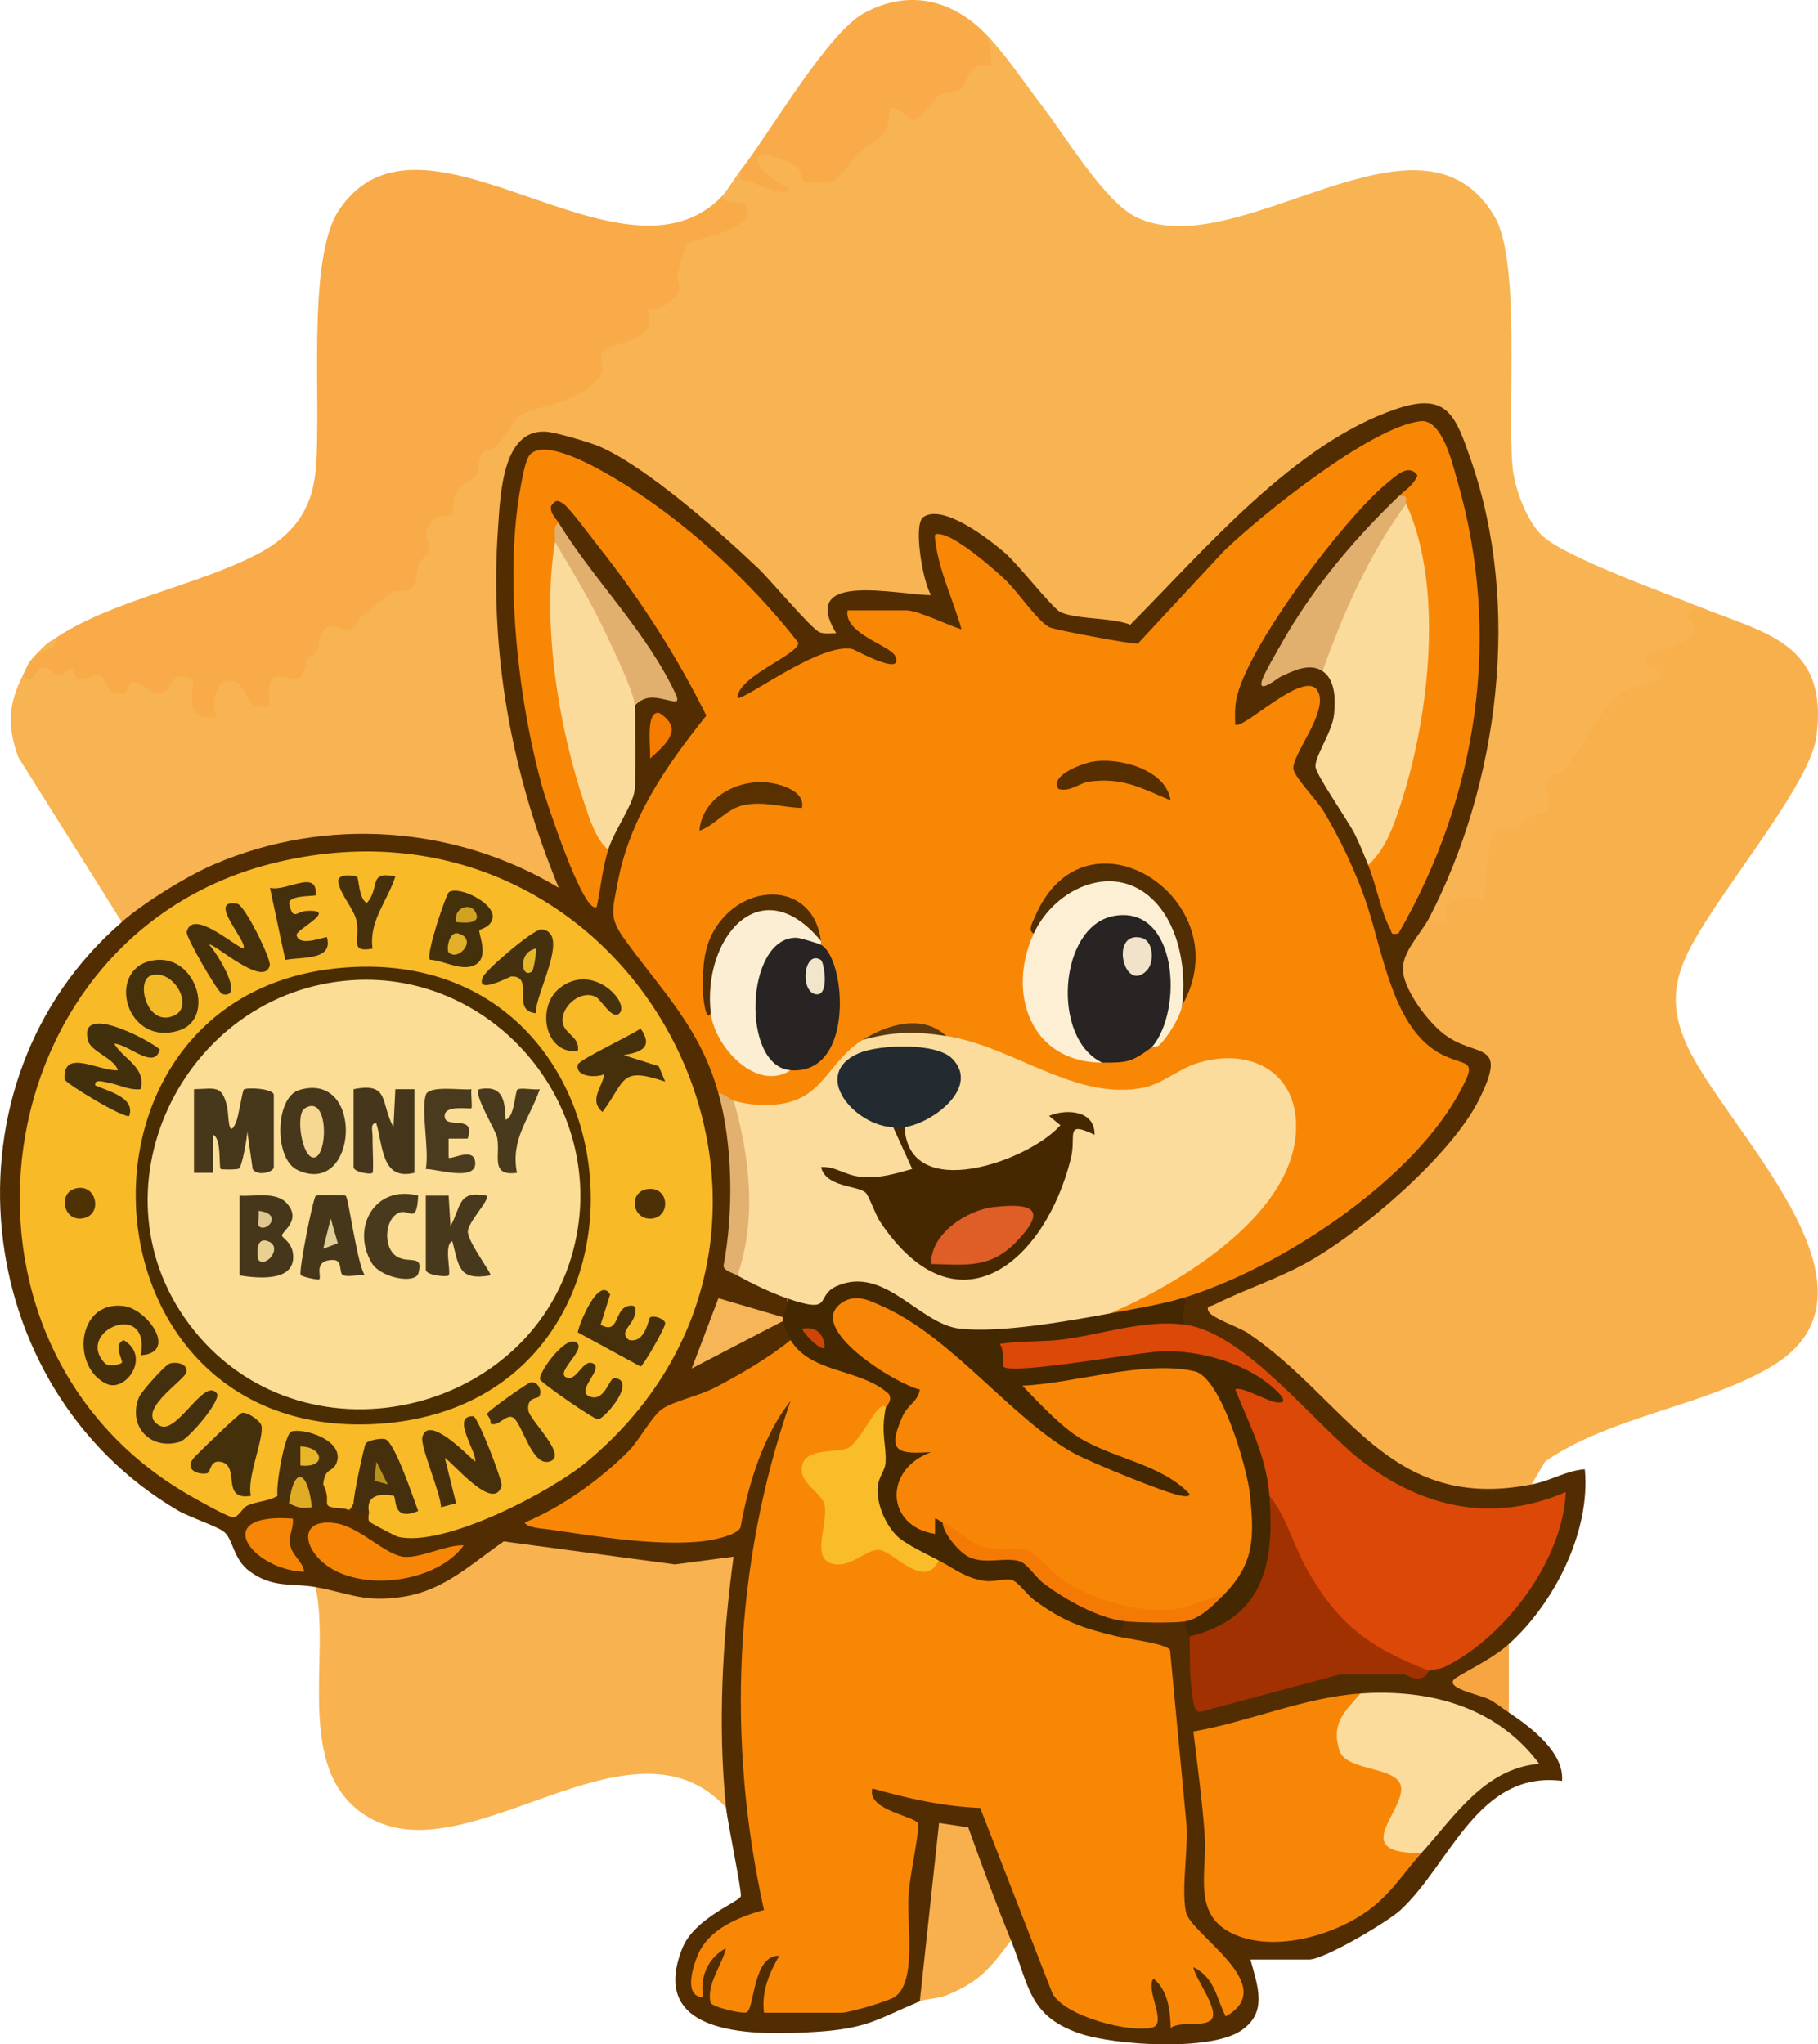 <?xml version="1.0" encoding="UTF-8"?>
<svg id="Layer_2" data-name="Layer 2" xmlns="http://www.w3.org/2000/svg" viewBox="0 0 943.3 1060.82">
  <defs>
    <style>
      .cls-1 {
        fill: #4b3b1e;
      }

      .cls-2 {
        fill: #45300c;
      }

      .cls-3 {
        fill: #ddc78f;
      }

      .cls-4 {
        fill: #46300c;
      }

      .cls-5 {
        fill: #f9bd2a;
      }

      .cls-6 {
        fill: #593000;
      }

      .cls-7 {
        fill: #a13101;
      }

      .cls-8 {
        fill: #f8b04d;
      }

      .cls-9 {
        fill: #493a1d;
      }

      .cls-10 {
        fill: #f78606;
      }

      .cls-11 {
        fill: #4a3a1d;
      }

      .cls-12 {
        fill: #f0e3ca;
      }

      .cls-13 {
        fill: #45310d;
      }

      .cls-14 {
        fill: #f8b04e;
      }

      .cls-15 {
        fill: #df5d26;
      }

      .cls-16 {
        fill: #46300d;
      }

      .cls-17 {
        fill: #dc4807;
      }

      .cls-18 {
        fill: #e4b629;
      }

      .cls-19 {
        fill: #f4b927;
      }

      .cls-20 {
        fill: #e1b028;
      }

      .cls-21 {
        fill: #f68606;
      }

      .cls-22 {
        fill: #512e03;
      }

      .cls-23 {
        fill: #49391c;
      }

      .cls-24 {
        fill: #f6d893;
      }

      .cls-25 {
        fill: #48310d;
      }

      .cls-26 {
        fill: #e6b528;
      }

      .cls-27 {
        fill: #b59220;
      }

      .cls-28 {
        fill: #452f0c;
      }

      .cls-29 {
        fill: #f6b556;
      }

      .cls-30 {
        fill: #e1ce95;
      }

      .cls-31 {
        fill: #512e04;
      }

      .cls-32 {
        fill: #fadb9c;
      }

      .cls-33 {
        fill: #46371b;
      }

      .cls-34 {
        fill: #46371c;
      }

      .cls-35 {
        fill: #44300d;
      }

      .cls-36 {
        fill: #272423;
      }

      .cls-37 {
        fill: #462800;
      }

      .cls-38 {
        fill: #f9ba28;
      }

      .cls-39 {
        fill: #e8d093;
      }

      .cls-40 {
        fill: #422f0c;
      }

      .cls-41 {
        fill: #f98706;
      }

      .cls-42 {
        fill: #232b30;
      }

      .cls-43 {
        fill: #522d01;
      }

      .cls-44 {
        fill: #47381b;
      }

      .cls-45 {
        fill: #562e00;
      }

      .cls-46 {
        fill: #4c3106;
      }

      .cls-47 {
        fill: #f6a541;
      }

      .cls-48 {
        fill: #f57a05;
      }

      .cls-49 {
        fill: #fcdd95;
      }

      .cls-50 {
        fill: #45300d;
      }

      .cls-51 {
        fill: #fbdc9d;
      }

      .cls-52 {
        fill: #5a3910;
      }

      .cls-53 {
        fill: #47371b;
      }

      .cls-54 {
        fill: #432802;
      }

      .cls-55 {
        fill: #f8b352;
      }

      .cls-56 {
        fill: #fbeed3;
      }

      .cls-57 {
        fill: #4e3204;
      }

      .cls-58 {
        fill: #4b2d02;
      }

      .cls-59 {
        fill: #e0ac26;
      }

      .cls-60 {
        fill: #f8b250;
      }

      .cls-61 {
        fill: #47371a;
      }

      .cls-62 {
        fill: #f88606;
      }

      .cls-63 {
        fill: #f8ab48;
      }

      .cls-64 {
        fill: #e2b06e;
      }

      .cls-65 {
        fill: #f57b01;
      }

      .cls-66 {
        fill: #f1e5cb;
      }

      .cls-67 {
        fill: #f8b452;
      }

      .cls-68 {
        fill: #452f0b;
      }

      .cls-69 {
        fill: #47310d;
      }

      .cls-70 {
        fill: #fcefd4;
      }

      .cls-71 {
        fill: #ce4507;
      }

      .cls-72 {
        fill: #d0a325;
      }

      .cls-73 {
        fill: #e2b06f;
      }
    </style>
  </defs>
  <g id="Layer_1-2" data-name="Layer 1">
    <g>
      <path class="cls-67" d="M881.46,314.76c-.53,4.32-.04,8.77,1.46,13.34-5.2,7.39-13.2,12.43-24,15.12,16.95,9.51-2.73,16.14-12.76,18.18-11.88,11.12-22.15,24.28-30.82,39.46-8.3,2.92-10.95,8.6-7.95,17.05-2.18,7.17-21.34,17.16-28.73,15.91-2.63,10.86-4.48,22-5.56,33.42-5.46,2.08-11.54,3.66-18.24,4.75.93,11.66-11.14,15.58-13.39,4.47l.13-9.03c34.1-71.78,45.17-167.02,12.92-240.9-15.15-34.71-72.18,11.68-90.48,26.81-26.13,24.05-51.61,48.75-76.42,74.12-2.05,1.22-43.36-4.23-45.23-11.63-4-8.95-53.63-55.88-61.06-44.28-3.1,4.84,2.28,29.42,4.97,35.35-.14,3.25-2.19,5.1-5.4,5.8l-29.11-2.4c-13.78-.28-23.87.86-15,15.84-1.78,10.06-13.76,7.33-19.17.69-30.3-33.82-64.34-66.9-104.57-89.86l-1.42-5.03c-6.51-3.74-1.1-9.34,3.18-13.12l15.09-11.41c2.97-11.26,4.6-12.51,15.87-12.45,4.21-9.7,13.25-14.13,27.12-13.29,1.35-17.38,5.86-22.68,18.97-34.21-.72-10.82,5.65-17.65,19.11-20.49l4.2-3.83c-8.41-24.06,13.25-26.41,32.62-22.29,3.05-10.36,12.43-19.49,21.72-9.92l35.35-13.2c5.87-9.4,11.29-16.11,22.52-9.23l6.03-1.83c-1.8-6-.48-14.57,6.94-12.21,12.09,15.71,32.9,50.41,49.22,58.25,53.16,25.52,147.49-65.52,185.83-.48,13.97,23.69,6.37,99.32,9.47,130.54,1.08,10.89,7.06,26.71,14.7,34.6,10.85,11.2,64.08,30.18,81.9,37.4Z"/>
      <path class="cls-8" d="M794.71,770.29c-10.02,10.03-33.28,6.6-46.8,3.04-15.73-4.14-29.54-13.45-41.73-23.88-19.27-19.56-39.66-37.76-61.15-54.62-18.21-5.79-24.27-12.73-18.18-20.82,55.89-21.77,125.49-63.19,142.36-123.2-20.11-6-46.28-27.73-45.04-50.64.35-6.49,9.95-23.84,17.3-23.7,15.93,7.41,5.52-3.44,9.87-6.8,7.84-6.06,16.89-2.56,17.67-3.08,2.87-1.88,1.18-29.68,6.91-35.55,3.96-4.05,8.1.21,11.02-.98,1.69-.69,3.49-4.36,5.95-5.73,2.85-1.59,7.49-1.91,9.31-3.54,3.67-3.29-1.91-12.9,1.29-17.4,1.27-1.79,5.65-1.43,7.88-3.95,10.28-11.59,18.26-31.9,31.28-40.65,4.31-2.9,18.46-4.68,19.1-7.58,1.31-5.94-11.23-2.65-7.87-9.82,1.22-2.61,26.72-8.08,25.38-15.41-.68-3.71-8.43-5.81,2.21-11.22,34.16,13.85,67.76,18.74,60.95,67.86-3.6,25.99-54.72,85.04-67.63,113.78-7.16,15.95-6.95,28.96,0,44.92,18.88,43.4,110.96,127.47,44.79,167.49-33.89,20.49-84.63,26.23-117.95,49.66l-6.91,11.82Z"/>
      <path class="cls-43" d="M311.63,231.94c24.34,10.84,61.97,44.13,81.88,63.05,6.04,5.74,27.85,31.81,31.9,33.17,2.64.88,5.72.36,8.46.39-19.78-32.47,31.67-19.8,49.29-19.72-4.31-6.37-9.49-36.77-4.07-40.52,10.35-7.18,34.63,11.88,42.58,18.8,6.51,5.67,24.74,28.84,28.59,30.56,8.6,3.84,26.38,2.67,36.2,6.49,38.38-38.62,85.02-94.13,138.17-112.01,26.53-8.92,30.59,3.64,38.6,26.63,26.24,75.36,14.6,167.78-21.76,237.7-4.24,8.15-14.75,18.08-13.46,28.06,1.35,10.44,13.03,25.82,21.3,32.13,16.67,12.74,33.58,2.7,18.15,33.84-14.18,28.62-59.97,67.95-87.77,83.78-16.3,9.29-34.03,14.82-50.09,22.91-1.32.66-3.97.36-2.48,3.35,1.72,3.46,16.04,8.26,20.37,11.19,51.67,34.93,72.65,93.22,147.22,78.56,10.66-2.1,17.55-7.11,27.6-7.89,3.14,32.12-15.84,69.57-39.43,90.72-3.9,8.67-11.67,15.22-23.33,19.65,12,2.34,19.78,7.62,23.33,15.85,11.31,7.51,28.88,20.79,27.61,35.49-43.76-5.46-57.86,43.02-83.82,67.03-6.68,6.17-39.61,25.65-47.3,25.65h-30.56c3.7,13.79,9.31,27.69-5.25,37.15-16.14,10.48-65.12,7.43-83.39,1.22-26.65-9.07-26.19-25.06-35.58-48.23-11.35-16.41-19.6-34.78-24.75-55.09l-8.42-1.26c-3.71,28.48-7.14,57.14-10.28,86l-3.86,1.91c-22.02,9.19-27.03,14.19-54.14,15.86-30.15,1.85-87.78,3.26-69.08-43.46,6.22-15.54,29.5-24,30.34-26.93.64-2.24-6.94-38.59-7.68-46.04l-4.9-11.05c-1.9-38.61-.8-76.74,3.31-114.39l-25.53,3.18-87.22-12.16c-23.55,19.99-45.18,33.32-76.87,28.96-6.77-.93-19.52-2.82-21.75-8.91-12.22-2.24-22.04.75-34.21-8.18-8.54-6.27-8.38-16.13-13.15-20.38-3.18-2.83-18.28-7.76-24.23-11.27-108.58-63.97-125.01-222.15-28.97-305.27-.43-1.62-.86-3.48-.09-5.07,1.23-2.52,19.5-13.88,23.61-16.34,59.8-35.78,132.83-37.69,195.22-5.35-23.82-62.28-33.88-131.36-25.78-196.83,2.03-16.37,7.36-34.35,26.98-34.79,6-.14,28.71,5.14,28.51,11.88Z"/>
      <path class="cls-55" d="M540.35,54.46c-1.83,2.62-4.49,5.2-4.06,8.82.09.72,7.23,1.45,4.05,4.95-.45.5-11.21,4.2-12.86,4.16-6.19-.13-6.69-6.79-13.78-.22-2.6,2.41-4.21,7.67-6.85,8.93-4.81,2.29-18.96,7.21-25.66,9.83-1.73.68-12.18,4.47-12.86,4.45-3.82-.1-3.98-12.12-14.79,1.5-1.88,2.37-.88,6.09-4.36,7.52-4.87,2.01-20.73-6.77-31.08,4.28-5.61,5.99,4.59,8.16.55,16.25-3.83,7.67-19.93,10.13-21.38,12.21-1.7,2.44-.15,8.06-1.86,11.94-1.67,3.78-15.77,15.09-16.43,17.09-1.09,3.3.14,7.75-.44,11.4-2.31,14.56-13.54,6.34-23.09,10.31-3.95,1.64-3.16,7.45-7.61,10.4-4.41,2.92-8.88-.42-10.66.92-2.35,1.78-1.47,7.47-3.69,10.23-1.38,1.72-14.6,10.35-18.43,14.53-2.39,2.61-3.07,4.46-3.44,7.96-5.08-2.26-23.45-7.71-28.68-7.95-22.35-1.01-23.33,32.98-24.54,50.36-4.47,64.7,6.94,126.85,31.51,186.33-53.83-32.29-120.84-37.03-178.76-12.17-14.34,6.15-36.2,19.73-47.97,29.92l-53.63-85.39c-6.08-16.62-5.09-27.62,2.36-42.79l3.61-1.82c1.59-4.3,8.6-9.15,14.98-2.12,5.01-4.49,9.21-4.1,12.41,2.07,7.35-3.9,13.44-1.31,18.28,7.78,5.18-7.44,12.19-7.51,21.06-.22,14.78-17.11,23.41-8.71,22.16,11.27l2.21.89c.06-21.07,18.11-26.53,26.43-6.11l2.68.65c-1.4-13.84,5.34-18.12,17.87-14.27.63-5.64,3.04-9.68,7.22-12.11,1.61-12.74,7.33-18.09,19.91-13.52,7.33-9.24,18.23-19.98,30.43-20.34.56-7.19,3.08-13.03,7.56-17.5-3.76-10.89.19-19.79,12.27-21.2l1.65-9.24c8.02-5.88,13.02-13.33,15.01-22.33,7.99-4.23,14.83-11.01,20.52-20.32,15.91-3.48,29.38-9.89,40.41-19.22-2.28-10.93,5.36-18.52,22.91-22.79.18-8.77,3.8-13.58,10.87-14.42l6.17-6.03c-1.91-8.32,1.02-22.66,8.43-27.19,5.82-1.45,40.98-12.58,20.31-13.52-4.29-1.08-5.43-3.32-2.55-6.86,2.13-2.21,7.01-10.15,9.86-13.8l9.24,3.75c-12.64-21.93,21.19-16.68,25.83-1.44l11.86-.34c6.66-8.83,14.63-16.4,23.47-23,3.52-12.63,6.2-21.05,18.68-8.87,5.92-8.46,13.32-13.42,22.2-14.87,2.47-7.69,7.22-12.2,14.25-13.54-1.8-5.4-.93-8.97,2.63-10.71,9.99,10.7,18.51,23.68,27.6,35.5Z"/>
      <path class="cls-63" d="M374.72,101.78c2.81,7.31,13.08-1.45,13.09,8.88.01,9.3-29.57,13.34-31.94,16.64-.47.65-3.83,13.06-4.4,15.36-.67,2.72,1.8,5.48.63,8.37-1.61,3.99-12.06,13.13-16.81,7.93,9.24,21.16-22.09,17.3-23.24,24.87-1.18,7.7,4.86,8.52-6.57,17.23s-25.02,9.22-35.29,14.08c-2.77,1.31-9.27,13.11-12.39,16.19-1.86,1.84-5.72,1.83-7.35,3.48-2.85,2.87-1.29,7.59-2.92,10.92-1.72,3.52-8.95,4.72-11.34,10.35-1.47,3.48-1.21,10.81-1.61,11.22-.6.6-9.77-.66-12.72,6.13-2.32,5.35,1.64,8.76.74,12.36-.53,2.12-4.01,3.96-5.13,6.81-1.3,3.34-1.47,10.16-3.41,12.35-2.95,3.34-7.48.73-10.44,2.41-1.02.58-11.68,9.27-14.96,11.63-2.74,1.97-4.11,6.66-6.53,7.43-4.44,1.41-9.17-3.95-13.63-.05-3.54,3.1-2.46,8.49-4.19,11.59-1.4,2.51-3.68,2.44-4.53,3.81-1.62,2.62-1.58,8.01-3.85,9.62-5.89,4.17-19.12-10.55-15.86,14.65-12.46,2.49-9.99-4.27-14.41-9.27-9.97-11.28-18.25,5.43-13.2,15.17-16.03,1.96-13.05-7.98-11.86-19.66-12.98-3.82-9.19,1.68-14.63,6.03-6.83,5.46-11.05-5.5-17.62-4.28-1.93.36-1.82,5.25-4.3,5.85-8.78,2.13-9.52-8.83-11.92-9.53-2.85-.83-7.81,2.72-11.28,2.03-2.11-.42-2.67-6.02-4.28-6.04-.41,0-2.95,3.96-5.92,3.96-2.75,0-5.23-4.02-7.94-4.09-4.96-.14-4.53,11.22-10.8,4.05,3.56-7.23,2.1-5.7,7.89-11.83,4.18-1.75,7.47-4.38,9.86-7.89,29.08-19.05,72.26-26.6,103.9-43,17.76-9.21,28.13-22.26,30.16-42.8,3.38-34.14-4.97-109.97,12.18-135.72,43.13-64.77,146.52,46.82,198.82-7.23Z"/>
      <path class="cls-60" d="M163.74,823.53c17.97,3.29,25.22,8.16,45.45,5.03,21.37-3.3,35.3-17.06,52.18-28.71l88.79,11.92,30.46-4.01c-5.75,43.14-8.24,86.72-3.93,130.15-49.86-53.85-134.59,37.07-186.71,4.33-37.73-23.7-18.32-82.37-26.24-118.7Z"/>
      <path class="cls-63" d="M512.74,18.96l1.98,15.77c-13.41-3.37-12.02,7.43-16.25,11.36-2.53,2.35-8,1.53-11.24,3.57-2.51,1.58-9.39,11.84-13.23,12.53-3.48.62-7.03-8.08-12.5-5.76-.14,15.75-7.15,14.81-15.56,22.91-2.34,2.25-11.66,13.65-12.47,14.13-1.3.77-14.42,1.04-16.14.55s-1.04-5.03-4.32-7.84c-2.01-1.71-17.25-7.48-18.56-6.09-5.19,5.52,9.32,15.19,13.77,16.78,4.15,7.53-17.31-2.2-19.01-2.77-4.31-1.46-5.56,1.76-4.64-6.13,15.36-19.7,44.81-70.87,63.76-81.18,23.71-12.89,46.79-6.71,64.41,12.16Z"/>
      <path class="cls-14" d="M477.25,1038.48l10.01-92.52,15.15,2.28c7,19.66,14.32,39.36,22.16,58.69-10.83,14.49-16.46,21.57-33.6,28.5-4.43,1.79-10.53,1.72-13.72,3.05Z"/>
      <path class="cls-47" d="M782.88,888.61c-3.28-2.18-6.63-4.86-10.05-6.72-4.64-2.52-25.7-6.21-16.99-11.5,9.01-5.48,19.13-10.18,27.04-17.27v35.5Z"/>
      <path class="cls-55" d="M29.66,330.54c.05,5.55-5.1,7.19-9.86,7.89,4.95-5.24,4.42-4.32,9.86-7.89Z"/>
      <path class="cls-41" d="M315.57,440.97c-3.09,10.04-3.78,19.45-5.94,29.58-6.76,4.98-26.75-56.78-28.1-61.59-12.86-45.81-20.16-111.26-11.07-158.04.72-3.73,2.31-12.74,4.62-15.1,10.8-11.02,53.36,17.99,63.6,25.26,27.94,19.86,54.69,45.66,75.59,72.44-.05,6.37-31.31,17.29-31.66,28.56,2.42,2.32,43.01-29.01,59.69-25.26,1.28.29,27.22,14.81,22.15,3.57-2.49-5.52-26.76-11.58-24.67-23.66h30.56c5.91,0,21.92,7.9,28.57,9.86-4.36-15.5-11.75-30.24-13.69-46.47-.35-2.98-.39-3.33,2.86-2.85,8.31,1.23,26.97,17.36,33.57,23.64,6.49,6.17,16.54,21.25,22.77,24.55,2.74,1.45,43.67,8.99,45.97,8.55l44.5-47.91c19.34-18.8,76.52-64.68,102.12-67.55,11.31-1.27,16.54,21.85,19.22,31.15,23.05,79.96,10.66,163.21-30.6,234.65-4.44.84-3.13-.23-4.37-2.49-4.54-8.28-7.32-23.19-11.37-32.99l-.33-4.75c28.48-50.14,36.2-120.73,18.49-176.23l1.56-6.36c-2.45.29-3.77-1.51-3.94-3.94,3.64-3.5,7.66-5.69,9.81-10.86-4.62-6.61-11.38.41-15.74,3.94-21.83,17.66-73.8,86.12-78.38,112.89-.7,4.11-.6,8.21-.46,12.34,3.31,3.67,35.29-28.39,42.49-17.85,7.21,10.56-14.36,34.67-12.17,41.57,1.52,4.78,12.28,15.85,15.84,21.8,8.03,13.4,15.58,29.47,20.9,44.18,8.72,24.14,13.44,63.32,35.58,78.79,16.08,11.23,25.55,1.62,12.53,24.62-25.73,45.49-93.36,89.78-142.8,104.67l-2.51,4.81c-5.12,2.94-30.47,7.93-34.95,3.08l1.74-5.06c35.88-15.29,103.59-57.99,89.08-104.35-10.12-32.33-52.13-15.39-72.14-3.95-28.36,1.23-56.17-5.79-83.43-21.07-8.91-1.49-15.59-4.67-20.03-9.53-14.05-6.98-29.56-4.1-43.38,1.97l-.02,4.75c-2.91,4.49-25.92,26.96-30.76,29.05-9.99,4.31-29.87,7.93-36.26-2.25-2.08,3.6-4.71,2.29-7.89-3.94-9.5-34.21-29.77-53.46-48.95-80.21-7.95-11.09-5.81-15.16-3.4-28.35,6.19-33.86,25.16-61.12,46.13-87.29-15.29-30.91-34.68-60.92-56.09-87.92-3.57-4.5-14.67-19.59-17.98-21.92-3.08-2.17-4.22-2.09-6.47,1.04-.72,3.72,2.29,6.13,3.95,8.84,1.63,5.39.97,8.67-1.97,9.86l2.52,10.26c-3.09,48.09,4.11,101.11,25.14,143.86l-.06,5.61Z"/>
      <path class="cls-41" d="M410.21,695.35c4.64.69,9.44,3.22,14.41,7.6l26.59,9.69c8.95,2.16,23.04,16.56,8.3,18.21-5.04,11.45-12.1,19.84-21.17,25.16-20.21,1.11-24.51,4.61-8.71,19.58l2.11,4.73c-3.86,18.28-2.22,27.42,4.91,27.41,8.94-5.8,17.23-7.7,24.88-5.7,8.6,8.2,17.13,10.76,25.59,7.7l4.19-2.2c10.68,7.42,22.84,10.51,36.47,9.27,13.8,14.22,30.01,23.82,49.53,27.72l2.48,4.66c5.79,1.38,26.26,3.85,27.32,7.18l8.15,86.51c1.95,14.67-2.57,35.43.06,49.24,2.22,11.62,49.39,38.18,20.65,54.22-5.08-9.96-5.43-19.76-16.73-25.59.3,5.45,14.82,23.51,8.7,27.82-4.65,3.26-15.09.09-20.53,3.73-.16-9.1-1.44-19.52-8.9-25.63-4.34,5.74,7.03,23.08-.29,25.32-10.85,3.32-46.55-5.59-52.34-18.04l-37.29-95.8c-19.08-.73-37.7-4.93-55.96-10.11-3.11,11.65,23.31,14.32,23.96,18.64-.95,12.25-4.46,25.56-5.23,37.61-.87,13.61,4.4,44.44-7.17,51.99-3.52,2.3-23.6,8.14-27.36,8.14h-40.42c-1.41-10.82,2.7-20.45,7.89-29.56-13.9-.47-12.67,28.02-17.04,29.4-2.6.82-18.03-2.87-18.56-5.08-2.3-9.5,6.09-19.52,7.98-28.29-9.47,5.19-13.68,15.03-11.82,25.63-10.19-.64-5.52-15.27-2.94-21.67,5.53-13.7,21.11-20.09,34.5-23.73-19.49-87.37-15.56-179.62,13.78-264.19-14.3,18.18-21.82,42.91-25.98,65.7-1.88,4.26-15.62,6.79-20.36,7.25-24.65,2.39-53.93-2.59-78.58-6.17-3.1-.45-11.87-.87-13.08-3.65,18.95-7.69,39.93-22.77,54.29-37.41,5.17-5.27,12.05-18.38,17.6-21.84,6.31-3.93,19.13-6.72,26.77-10.69,13.02-6.77,28.12-15.56,39.35-24.74Z"/>
      <path class="cls-38" d="M144.03,776.2c-4.7,2.94-10.93,2.82-15.64,5.05-3,1.42-4.75,6.75-8.1,5.96-3.69-.87-17.87-8.9-22.21-11.4-137.21-79.08-107.3-292.06,45.55-328.35,188.59-44.78,306.67,189.2,161.04,310.93-18.95,15.84-74.09,44.62-98.12,39.08-1.15-.27-14.37-7.18-14.86-7.86-1.19-1.62.12-4.63-.33-5.53-12.18-8.34,12.22-19.03,17.32-7.16-1.37,3.15,3.6,6.18,3.08,4.31-1.06-3.78-13.12-39.76-18.66-29.73l-5.54,26.84-4.09,1.8c-2.74,5.08-1.84,2.91-5.42,2.65-13.92-1.03-4.94-1.98-10.36-12.51-7.13-3.29-1.01-8.71,3.21-12.41,3.79-7.2-23.7-20.79-20.76-.79-.21,8.58-2.25,14.95-6.11,19.12Z"/>
      <path class="cls-51" d="M491.06,537.59c34.77,5.35,67.18,34.11,102.64,26.74,9.01-1.87,18.16-9.67,26.95-12.48,29.11-9.34,54.81,5.68,51.59,37.79-4.29,42.71-60.78,76.66-96.4,91.91-2.47,4.6-7.6,6.85-15.38,6.75-37.54,6.73-69.69,12.41-99.72-14.39-11.3-6.89-25.72-7.86-32.57,5.19-5.97,3.37-19.45,2.22-19.94-5.44-7.93-2.72-18.28-7.66-25.63-11.83l-2.14-6.21c5.86-26.69,5.32-53.78-1.64-81.26l1.8-3.25c7.11,2.16,15.32,2.76,22.69,1.97,24-2.56,26.02-22.05,44.35-33.52,13.64-6.08,29.51-8.99,43.38-1.97Z"/>
      <path class="cls-17" d="M615.28,687.46c31.38,4.6,67.11,52.07,91.73,70.95,31.53,24.17,67.92,32.13,105.43,15.82-1.47,35.24-31.24,74.98-62.34,90.52-3.43,1.71-6.23,1.3-8.62,2.16-1.75,1.59-3.52,1.76-5.6,1.16-42.87-12.27-65.91-51.44-77.22-91.88-4.56-5.91-7.53-13.55-8.92-22.92-15.82-31.98-13.81-42.68,6.04-32.12-14.1-10.69-31.8-15.63-49.36-16.11l-74.34,8.87c-15.87,3.71-19.94-10.52-12.54-20.44,30.67-3.46,61.28-6.94,91.82-10.43l3.91,4.4Z"/>
      <path class="cls-62" d="M705.98,878.75l1.44,4.3c-7.94,6.72-15.98,22.74-3.52,28.27,27.65,5.72,33.49,14.24,18.66,38.85-2.27,5.41,1.76,7.89,12.11,7.44l2.85,3.96c-8.32,9.25-15.2,20.16-25.8,28.43-17.79,13.87-49.24,23.17-70.82,13.97-22.75-9.7-14.49-31.61-15.8-51.25-1.2-17.98-3.76-36.34-5.91-54.23,28.78-5.02,57.48-17.76,86.77-19.73Z"/>
      <path class="cls-54" d="M575.84,681.55c11.34-2.09,26.74-4.66,37.46-7.89l1.64,1.31c.11,4.36-2.98,8.62.33,12.5-21.02-3.08-43.46,5.04-64.33,7.64-10.13,1.26-21.86.61-32.28,2.24,2.48,2.53,1.57,11.37,1.98,11.81,4.34,4.62,71.86-7.95,83.76-8.04,17.99-.13,38.51,5.4,52.93,16.27,3.95,2.98,14.65,12.24,3.79,10.07-3.73-.75-18.02-8.56-20.2-6.45,7.45,18.48,16.2,34.79,17.74,55.21,8.89,18.61,3.5,47.29-11.31,61.6-6.82,6.6-21.57,17.13-30.1,11.36-.02-.68-3.54-5.1-1.97-7.89l.96-4.01,18.75-9.79-.56-5.17c20.48-22,9.15-63.35-1.95-87.85-10.12-22.34-15.19-22.01-40.46-19.99-7.74.62-48.87,5.78-52.79,7.86-6.51,3.46,56.22,40,61.85,37.09,3.95,2.05,16.9,8.81,17.91,12.15,1.43,4.75,1.44,5.03-2.43,8.51-4.46,4.01-77.63-27.36-82.43-37.25-25.27-26.04-53.18-47.35-83.72-63.93-40.74-1.34,18.08,36.7,29.68,40.74l-.1,5.89c-6.47,6.69-10.3,14.22-11.49,22.57,18.14,2.28,20.99,6.65,8.53,13.09-11.69,8.7-10.23,24.94,4.02,29.72,1.45-7.24,9.84-9.18,8.03-.91,10.56,15.27,21.23,18.2,38.68,16.64l4.75,1.22c13.55,14.02,29.55,24.8,48.86,29.08l2.35,4.33-3.94,7.89c-18.26-4.35-27.71-7.58-43.21-18.9-3.51-2.57-8.34-9.51-11.45-10.38-3.97-1.1-8.65,1.12-13.93.45-9.98-1.27-15.99-6.35-24.08-10.61-3.86,4.49-17.55-3.96-21.67-7.57-12.88-11.3-18.14-27.5-9.9-43.26-2.81-12.08-1.49-21.43,3.96-28.05.27-1.38,3.85-3.88,1.63-7.57-14.86-13.35-40.32-10.41-50.92-27.92-1.01-1.68-3.86-8.65-3.94-9.86-1.78-.36-1.71-1.03,0-1.97-.02-1.71,3.33-6.64,1.97-9.86,25.17,8.64,14.1-1.2,26.12-6.41,24.69-10.69,42.58,19.79,63.59,22.19s56.5-3.96,77.89-7.89Z"/>
      <path class="cls-32" d="M709.92,448.85c-2.21-5.35-4.27-10.59-6.86-15.82-3.59-7.24-19.67-30.11-20.45-34.91-.82-5.09,8.61-18.15,9.56-27.16.79-7.47.88-18.13-5.91-22.69-.51-1.56-.94-3.12-1.11-4.71-1.24-11.81,29.47-72.3,39.95-80.28,1.24-.94,2.84-1.43,4.53-1.78,19.56,42.4,11.98,109.05-1.94,152.86-3.82,12.04-8.07,25.82-17.78,34.48Z"/>
      <path class="cls-7" d="M741.47,866.92c-.3.11-1.17,3.63-4.98,4.06-4.02.46-6.77-2.09-7.83-2.09h-33.52l-72.8,19.49c-2.45-.84-2.62-2.57-3.05-4.77-2.29-11.77-1.79-23.36-2.03-34.44,38.46-9.56,44.08-37.52,41.41-72.96,8.57,10.28,12.36,25.25,18.97,37.22,16.06,29.09,32.89,41.7,63.84,53.49Z"/>
      <path class="cls-51" d="M705.98,878.75c35.89-2.42,70.6,6.9,92.66,36.49-28.26,2.43-43.84,27.12-61.11,46.33-35.09.28-12.98-17.74-10.6-31.52,2.48-14.34-28.04-9.81-31.9-21.6-4.59-14.03,2.69-20.37,10.95-29.7Z"/>
      <path class="cls-32" d="M329.37,366.03c.31,6.15.57,39.69-.1,44.23-1.18,8.01-10.68,20.9-13.7,30.7-6.34-5.2-9.74-16.33-12.37-24.11-13.67-40.59-22.06-93.71-15.24-135.62,1.58.64,3.1,1.36,4.45,2.32,4.83,3.44,42.99,74.38,40.36,79.04l-3.41,3.44Z"/>
      <path class="cls-64" d="M725.69,257.57c5.88-1.13,3.16,2.26,3.94,3.94-19.23,26.06-32.59,56.3-43.38,86.77-6.78-4.56-15.32-.15-21.79,2.86-1.46.68-11.86,9.27-9.73,2.11,1.13-3.79,7.77-15.06,10.21-19.38,16.12-28.51,37.31-53.78,60.74-76.31Z"/>
      <path class="cls-64" d="M289.94,271.38c18.16,29.71,46.09,56.86,61.1,89.76.96,2.93.07,3.15-2.58,2.61-7.36-1.5-12.58-3.98-19.09,2.28-.33-6.52-10.94-28.58-14.37-35.92-7.84-16.78-17.53-33.02-27.04-48.88.48-2.96-1.49-8.16,1.97-9.86Z"/>
      <path class="cls-10" d="M240.64,801.86c-14.11,19.54-53.3,24.44-71.96,9.83-12.03-9.42-12.99-23.93,5.38-21.3,12.75,1.83,26.32,17.02,36.03,17.49,8.84.43,21.11-6.21,30.54-6.02Z"/>
      <path class="cls-48" d="M634.99,827.48c-5.04,5.16-12.06,12.39-19.72,13.8-5.84,1.08-25.09.71-31.55,0-14.11-1.55-31.15-11.33-42.35-19.76-3.72-2.8-8.6-10.29-12.28-11.38-7.6-2.27-17.1,1.6-25.71-1.89-5.15-2.09-13.91-12.18-14.31-18.23,4.62-2.51,10.42-.26,17.41,6.76,9.43,2.57,19.29,4.08,29.56,4.53,25.11,25.68,61.11,39.04,95.15,22.99l3.79,3.19Z"/>
      <path class="cls-73" d="M380.64,571.12c8.44,28.77,12.08,62.09,1.97,90.71-2.02-1.15-6.8-2.26-7.23-4.8,5.24-27.76,4.98-62.47-2.63-89.86,2.84.23,5.9,3.34,7.89,3.94Z"/>
      <path class="cls-28" d="M183.46,780.15c-.3-2.73,5.4-29.82,6.33-31.12,1.18-1.66,7.87-2.91,10.1-2.22,5,1.55,14.68,30.99,17.1,37.27-14.12,5.97-10.89-7.61-12.92-7.99-6.22-1.14-14.12-.47-12.71,8-.26-.53-6.76,6.28-7.89-3.94Z"/>
      <path class="cls-16" d="M144.03,776.2c-1.08-4.55,3.62-32.22,7.17-33.38,6.14-2,27.24,4.37,23.62,15.7-1.96,6.12-6.13,2.21-7.13,11.76-1.14,10.88,4.18,10.33-5.92,11.83-3.66-.65-5.64-3.87-5.94-9.64-.63,4.53-2.6,7.08-5.89,7.67-2.09-1-4.95.12-5.92-3.94Z"/>
      <path class="cls-29" d="M406.27,683.52c0,.65-.04,1.32,0,1.97l-47.34,24.63,13.84-36.47,33.5,9.86Z"/>
      <path class="cls-21" d="M151.92,788.05c.63,4.23-1.92,8.18-1.55,12.35.62,6.89,6.63,9.21,7.45,15.23-27.05-.99-49.6-30.93-5.9-27.59Z"/>
      <path class="cls-65" d="M337.28,393.64c.59-4.31-2.76-25.3,4.86-23.64,12.92,8.27,3.5,16.01-4.86,23.64Z"/>
      <path class="cls-59" d="M161.77,782.12c-4.71.7-6.43.6-11.83-1.97,2.83-21.25,10.21-15.61,11.83,1.97Z"/>
      <path class="cls-36" d="M597.53,543.51c-10.61,7.67-12.19,7.9-25.63,7.89-32.76-6.99-26.6-70.27,2.26-79.23,38.39-11.92,47.58,53.04,23.37,71.35Z"/>
      <path class="cls-70" d="M536.41,484.35c23.33-62.67,97.5-20.68,76.9,37.47-.78,5.67-7.72,16.89-11.94,20.6-1.23,1.08-3.28.69-3.83,1.09,16.73-19.02,13.55-74.5-19.8-68.18-28.39,5.38-32.47,63.49-5.83,76.07-37.38-.04-49.7-36.45-35.49-67.05Z"/>
      <path class="cls-36" d="M425.99,490.27c12.84,6.92,17.87,67.6-15.77,65.08-19.91,4.75-23.21-24.55-21.9-38.93,1.92-21.15,16.63-46.39,37.67-26.15Z"/>
      <path class="cls-56" d="M368.81,525.76c-14.28-37.1,32.19-85.62,57.18-37.47v1.97c-1.54-.83-11.13-3.67-12.81-3.68-26.65-.23-28.77,66.82-2.97,68.76-17.64,11.52-39.35-12.04-41.41-29.58Z"/>
      <path class="cls-22" d="M613.3,521.82c2.43-17.74-1.2-40.21-13.8-53.67-20.49-21.89-52-7.71-63.1,16.2-3.43-1.22-.4-6.29.48-8.38,26.16-62.17,107.72-8.55,76.42,45.85Z"/>
      <path class="cls-31" d="M425.99,488.29c-31.63-38.2-61.69-.92-57.18,37.47-2.57,5.21-3.91-8.4-3.92-8.89-.41-12.84-.45-25.3,7.01-36.34,15.9-23.52,50.31-22.31,54.09,7.76Z"/>
      <path class="cls-6" d="M416.12,419.26c-10.13-.28-19.73-3.65-30.11-1.51-9.03,1.86-15.02,10.49-23.11,13.35,1.51-17.9,21.15-27.58,37.5-24.78,6.25,1.07,17.46,4.76,15.71,12.95Z"/>
      <path class="cls-45" d="M607.38,415.32c-15.11-6.33-24.88-12.06-42.28-9.74-4.98.66-9.74,5.52-15.87,3.84-4.9-6.93,12.02-13.15,17.56-14.17,13.37-2.45,38.25,3.87,40.59,20.06Z"/>
      <path class="cls-52" d="M491.06,537.59c-16.21-2.49-27.42-2.34-43.38,1.97,12.79-8,30.86-13.56,43.38-1.97Z"/>
      <path class="cls-5" d="M459.51,730.85c-2.63,13.39.59,18.93-.06,28.5-.25,3.6-3.49,6.99-3.98,11.9-.87,8.69,3.73,19.58,9.89,25.73,4.17,4.16,16.26,9.86,21.76,12.75-7.65,15.64-23.1-4.56-30.83-5.44-5.85-.66-13.72,7.73-21.5,7.52-15.59-.41-4.89-20.51-6.87-30.64-1.41-7.17-14.34-11.41-11.52-21.32,2.41-8.49,17.65-5.94,23.36-8.33,4.43-1.86,10.58-13.33,13.88-17.66.64-.85,5.04-6.99,5.87-3.01Z"/>
      <path class="cls-58" d="M173.16,502.64c162.92-18.4,182.84,223.99,25.06,236.06-158.43,12.12-172.71-219.38-25.06-236.06Z"/>
      <path class="cls-40" d="M59.24,541.56c4.93,8.26,16.59,12.09,13.79,23.63-6.09.7-11.52-2.51-17.25-3.45-2.08-.34-6.86-2.08-6.39,1.46,7.35,3.29,20.71,6.36,17.72,15.79-1.93,2.08-33.43-16.95-33.57-18.9-1.17-16.71,18.24-3.82,27.66-4.78-2.07-6.26-13.95-9.62-15.49-15.2-5.53-20.11,30.97-.87,37.18,4.4-2.66,11.12-16.16-2.69-23.66-2.96Z"/>
      <path class="cls-4" d="M230.8,756.48l5.85,23.6-7.82,2.06c-.11-7.21-10.83-31.55-9.69-36.34,2.9-12.25,23.56,9.41,27.39,12.66,1.17-4.77-12.95-24.04-.94-23.56,2.28.09,15.35,33.85,14.67,36.17-4.04,13.8-24.91-11.69-29.47-14.58Z"/>
      <path class="cls-4" d="M108.54,490.29c3.48,3.27,18.99,28.15,6.93,25.61-2.32-.49-19.18-29.85-18.6-32.32,2.91-12.3,24.07,6.79,29.4,8.66,2.81-3.32-19.58-26.1-3.21-23.29,4,.69,17.69,28.78,16.92,32.01-2.91,12.26-29.6-12.37-31.43-10.68Z"/>
      <path class="cls-68" d="M73.05,703.23c5.26-29.2-34.37-12.68-18.74,4.05,2.34,2.5,8.43.52,8.89-.1.94-1.26-4.98-9.17.97-11.78,14.38,8.54,1.08,27.24-8.82,22.72-18.48-8.44-15.56-43.31,8.63-40.45,12.81,1.51,28.52,24.46,9.07,25.57Z"/>
      <path class="cls-2" d="M130.22,776.21c-15.72,2.62-5.66-15.08-15.08-17.52-6.56-1.7-5.52,5.5-7.88,5.87-5.32.83-12.07-2.49-6.14-8.67,2.86-2.99,22.82-22.43,24.46-22.75,2.75-.54,9.59,4.05,10.11,6.8,1.28,6.65-7.87,27.31-5.48,36.27Z"/>
      <path class="cls-2" d="M78.41,498.54c23.14-5.1,33.88,30.1,14.46,36.19-27.39,8.59-38-31.01-14.46-36.19Z"/>
      <path class="cls-2" d="M248.77,482.71c-.77,1.38,5.02,13.27-1.56,17.56-6.92,4.52-16.61-1.89-24.16-2.26-2.26-2.64,8.4-34.11,9.94-35.11,5.28-3.44,24.38,6.03,22.57,13.73-1.11,4.72-6.38,5.35-6.79,6.08Z"/>
      <path class="cls-35" d="M112.47,722.96c2.74,3.57-14.86,23.93-19.12,25.22-15.32,4.61-27.26-8.18-21.21-23.17,1.08-2.68,13.35-16.72,16.07-17.49,3.68-1.05,9.41.3,8.48,4.57s-27.42,20.6-13.77,27.73c9,4.7,23.05-25.3,29.55-16.84Z"/>
      <path class="cls-4" d="M323.47,547.48l18.33,5.77,3.34,8c-23.67-7.92-20.24-.77-32.52,15.75-7.3-6.02-.04-12.99.98-19.67-3.96,2.07-15.3,1.62-13.79-4.9.6-2.58,28.42-15.47,32.55-18.75,6.7,9.67.65,12.32-8.88,13.81Z"/>
      <path class="cls-4" d="M311.63,687.47c10.15,5.37,6.67-8.5,14.78-9.88,4.02-.68,3.55,1.93,2.9,4.86-1.15,5.17-8.53,9.14-2.86,12.9,8.52,1.85,9.95-11.13,10.89-11.77,1.74-1.2,7.36.64,7.81,2.95.38,1.9-11.51,22.48-12.8,22.58l-32.55-17.73c.43-3.89,10.82-29.67,16.78-19.69l-4.95,15.78Z"/>
      <path class="cls-2" d="M299.79,697.33c3.22,4.27-13.19,16.12-4.89,17.73,4.11.8,7.7-8.7,11.77-7.87,8.83,1.8-9.79,15.09.06,17.73,7,1.88,9.26-9.23,11.82-9.85,12.42.84-4.41,20.84-8.19,21.48-1.8.31-29.63-19-30.16-20.76-1.05-3.48,14.61-25.08,19.59-18.47Z"/>
      <path class="cls-13" d="M278.08,525.76c-13.5-1.15-.16-19.41-12.82-19.05-.87.03-18.73,9.85-14.74.35,1.64-3.9,26.48-25.14,30.43-24.78,15.49,1.41-3.64,33.96-2.87,43.48Z"/>
      <path class="cls-50" d="M163.75,464.62c-3.06.57-14.73,0-13.63,4.73,1.99,8.51,3.78,3.62,8.88,3.32,17.22-1-5.76,9.69-5.11,12.64,1.42,6.43,15.22.38,15.75,1.02,3.43,12.15-12.83,10.09-21.61,11.77l-7.95-37.4c8.51,2.19,25.06-10.17,23.67,3.92Z"/>
      <path class="cls-25" d="M321.47,525.75c-3.76,3.93-9.38-6.96-12.33-8.44-7.38-3.69-16.85,3.88-17.26,11.59s9.44,8.51,7.91,16.57c-17.41,1.47-21.38-22.86-9.76-32.44,17.26-14.23,36.83,7.09,31.45,12.72Z"/>
      <path class="cls-69" d="M279.76,724.67c-.71,1.19-6.42.15-5.66,7.03.6,5.39,21.23,23.97,10.87,26.75-9.01,2.42-13.94-19.69-18.64-22.79-3.61-2.38-7.71,5.04-11.89,3.06.72-2.1-1.79-4.41-1.77-4.96.04-1.4,21.36-16.36,22.76-16.49,3.94-.36,6.04,4.51,4.33,7.4Z"/>
      <path class="cls-69" d="M185.24,454.97c1.06.89.92,11.72,5.13,13.56,7.14-8.02.28-16.72,14.78-13.75-3.98,12.58-13.89,23.22-11.83,37.47-12.44,2.28-6.36-5.06-8.32-14.36-1.33-6.3-8.49-13.71-9.44-20.17-.73-5.01,8.98-3.34,9.68-2.75Z"/>
      <path class="cls-57" d="M38.96,616.75c10.88-3.03,14.38,12.62,5.07,15.22-10.88,3.03-14.38-12.62-5.07-15.22Z"/>
      <path class="cls-46" d="M336.59,616.93c10.72-.91,11.5,14.52,1.55,15.41-10.37.93-12.4-14.48-1.55-15.41Z"/>
      <path class="cls-37" d="M469.37,584.92c2.11,39.81,64.24,17.71,80.83-1l-5.9-4.89c9.58-3.94,23.89-2.62,23.64,9.82-15.82-7.51-9.29.18-12.31,12.33-13.5,54.18-59.22,92.13-98.92,32.87-2.47-3.69-5.86-13.58-7.53-15.13-4.27-3.97-20.53-2.63-23.18-13.32,7.54-.56,12.31,4.3,20.58,5.04,10.31.93,17.18-1.47,26.73-4.06l-9.86-21.68c1.03-5.39,4.09-5.03,5.92,0Z"/>
      <path class="cls-42" d="M469.37,584.92c-1.68.26-4.08.07-5.92,0-20.15-.73-43.1-27.61-17.74-38.45,10.47-4.48,40.05-5.63,48.38,2.87,14.54,14.85-9.89,33.28-24.72,35.58Z"/>
      <path class="cls-62" d="M489.08,790.01c-1.16-.47-3.56-2.53-3.92-1.97l-.03,7.9c-25.48-3.86-26.91-33.43-1.97-42.42-16.92.94-23.42.47-14.79-18.74,2.61-5.81,8.15-7.78,8.88-13.76-11.59-2.37-60.44-32.08-40.21-45.17,7.29-4.71,14.27-.94,21.12,2.13,36.13,16.16,67.3,58.75,99.26,76.23,8.13,4.45,46.82,20.38,55.05,21.86,1.47.26,4.64,1.01,4.77-.83-15.42-16.3-42.01-18.56-59.81-30.9-8.69-6.02-19.46-17.46-26.94-25.29,26.9-1.09,62.93-13.43,89.3-7.49,13.87,3.12,27.42,50.62,28.77,63.91,2.28,22.48,2.36,35.74-13.56,52.02-10.02,1.92-17.87,7.2-28.62,7.85-17.46,1.06-38.02-5.08-52.81-14.16-6.49-3.98-15.93-14.87-19.16-16.33-6.05-2.75-15.89.02-23.68-1.95-8.27-2.09-13.83-9.73-21.63-12.87Z"/>
      <path class="cls-71" d="M427.95,699.29c-2.07,2.15-11.12-7.53-11.82-9.83,7.28-1.38,11.51,2.75,11.82,9.83Z"/>
      <polygon class="cls-27" points="201.2 770.28 194.2 768.35 195.31 758.46 201.2 770.28"/>
      <path class="cls-26" d="M155.87,760.44v-9.86c11.66,0,14.06,11.38,0,9.86Z"/>
      <path class="cls-12" d="M595.07,503.59c-12.02,12.43-19.44-20.9-2.88-16.98,6.47,1.53,6.83,12.89,2.88,16.98Z"/>
      <path class="cls-66" d="M425.96,498.16c1.65,1.05,4.66,19.32-2.9,17.73-8.24-1.73-5.89-23.31,2.9-17.73Z"/>
      <path class="cls-49" d="M183.06,508.61c71.48-4.45,129.33,61.58,116.22,132.01-17.22,92.48-139.67,123.11-198.6,49.77-56.92-70.85-6.22-176.26,82.37-181.77Z"/>
      <path class="cls-19" d="M78.24,506.26c11.6-3.91,22.45,15.57,12.55,20.5-14.34,7.15-20.68-17.76-12.55-20.5Z"/>
      <path class="cls-20" d="M232.77,494.2c-1.2-1.15.03-11.05,4.88-9.84,10.49,2.62.36,14.84-4.88,9.84Z"/>
      <path class="cls-72" d="M246.36,472.73c4.13,6.52-4.42,6.41-9.66,5.7-1.57-7.24,6.85-10.13,9.66-5.7Z"/>
      <path class="cls-18" d="M276.11,504.06c-5.8,4.38-7.56-10.08,1.97-11.82.4,2.11-1.31,11.32-1.97,11.82Z"/>
      <path class="cls-15" d="M483.16,655.9c-.53-15.54,18.46-28.01,32.53-29.57,20.49-2.28,27.61,1.33,11.89,17.8-13.61,14.25-25.94,12.17-44.42,11.78Z"/>
      <path class="cls-53" d="M100.65,565.2c11.26-.23,14.56-2.41,17.26,9.36.78,3.42.37,17.84,4.63,7.6,1.26-3.04,3.29-16.19,3.94-16.75,1.58-1.35,15.58-.52,15.58,2.75v37.47c0,2.56-8.28,4.94-10.94,1.08l-2.84-19.8c.13,3.22-2.81,18.56-4.23,19.45-1.1.69-9.22.57-9.57.23-1.01-.99.57-16.16-3.95-17.71v19.72s-9.88-.01-9.88-.01v-43.38Z"/>
      <path class="cls-34" d="M183.46,565.2c18.89-3.78,13.82,7.12,20.7,19.74l.98-19.75h9.87v43.39c-16.98,4.16-16.16-13.49-19.74-25.62-3.43-.47-1.86,4.48-1.95,6.87-.13,3.41.67,18.11,0,18.76-1.13,1.09-9.85-.47-9.85-2.96v-40.43Z"/>
      <path class="cls-44" d="M155.27,565.62c34.26-10.21,30.45,56.11-.93,41.51-12.29-5.72-11.7-37.75.93-41.51Z"/>
      <path class="cls-23" d="M220.93,620.42h11.84s.98,15.8.98,15.8c5.67-10.15,3.55-18.67,18.72-15.79,2.11,1.85-9.72,13.67-9.72,18.71,0,5.45,12.73,21.92,11.7,22.67-16.46,2.85-16.3-4.41-19.74-17.71-4.66,1.7-.46,16.31-1.95,17.74-1.04,1-11.83-.09-11.83-2.97v-38.45Z"/>
      <path class="cls-33" d="M124.31,661.83v-41.41c7.59.56,18.94-2.33,24.56,4.02,7.78,8.8-2.61,14.45-2.57,16.71.02,1.3,6.22,3.81,5.82,11.81-.63,12.37-19.25,10.21-27.81,8.87Z"/>
      <path class="cls-61" d="M179.43,620.51c1.53,1.48,5.98,36.16,9.94,41.3-3.05-.52-9.45,1.1-11.56-.24s.27-7.83-5.17-7.76c-10.24.14-5.66,8.64-6.94,10.01-.57.61-9.06-1.31-9.67-2.2-1.2-1.72,6.3-39.65,7.8-41.11.56-.54,15.04-.54,15.6,0Z"/>
      <path class="cls-1" d="M220.93,568.16c1.62-5.24,18.94-2.21,23.67-2.97-.35,2.17.53,9.36,0,9.88-.65.64-15.18-2.21-13.8,4.89,1.11,5.74,16.32-1.73,11.83,10.87h-9.88s.02,9.86.02,9.86c1.23,1.35,13.74-6.06,13.82,2.97.07,9.54-20.46,2.76-25.66,2.96,1.87-9.82-2.54-30.21,0-38.45Z"/>
      <path class="cls-11" d="M216.97,620.43c-.74,15.42-4.53,6.7-9.79,8.79-7.73,3.08-8.58,18.47-1.18,22.88,6.26,3.74,13.91-1.43,11.09,8.62-1.6,5.69-19.55,2.48-24.21-5.35-10.87-18.24,1.65-40.87,24.09-34.94Z"/>
      <path class="cls-9" d="M262.35,580.97c4.53-.7,4.91-14.55,6.09-15.57,1.37-1.18,8.88.33,11.63-.19-5.22,15.28-15.32,25.78-11.83,43.38-14.27,1.95-8.44-9.21-10.29-18.3-.86-4.24-12.4-22.26-9.41-25.08,12.25-2.31,13.43,5.42,13.81,15.75Z"/>
      <path class="cls-24" d="M158.01,575.26c12.75-8.41,12.3,25.37,4.75,25.4-6.16.03-9.48-22.28-4.75-25.4Z"/>
      <path class="cls-39" d="M134.18,653.93c-.52-.52-2.43-12.59,4.9-9.83,7.89,2.97-.9,13.8-4.9,9.83Z"/>
      <path class="cls-3" d="M134.18,636.18c-.49-.49.28-5.96,0-7.87,13.22,1.54,3.94,11.82,0,7.87Z"/>
      <polygon class="cls-30" points="167.7 648.01 171.61 632.26 175.27 645.13 167.7 648.01"/>
    </g>
  </g>
</svg>